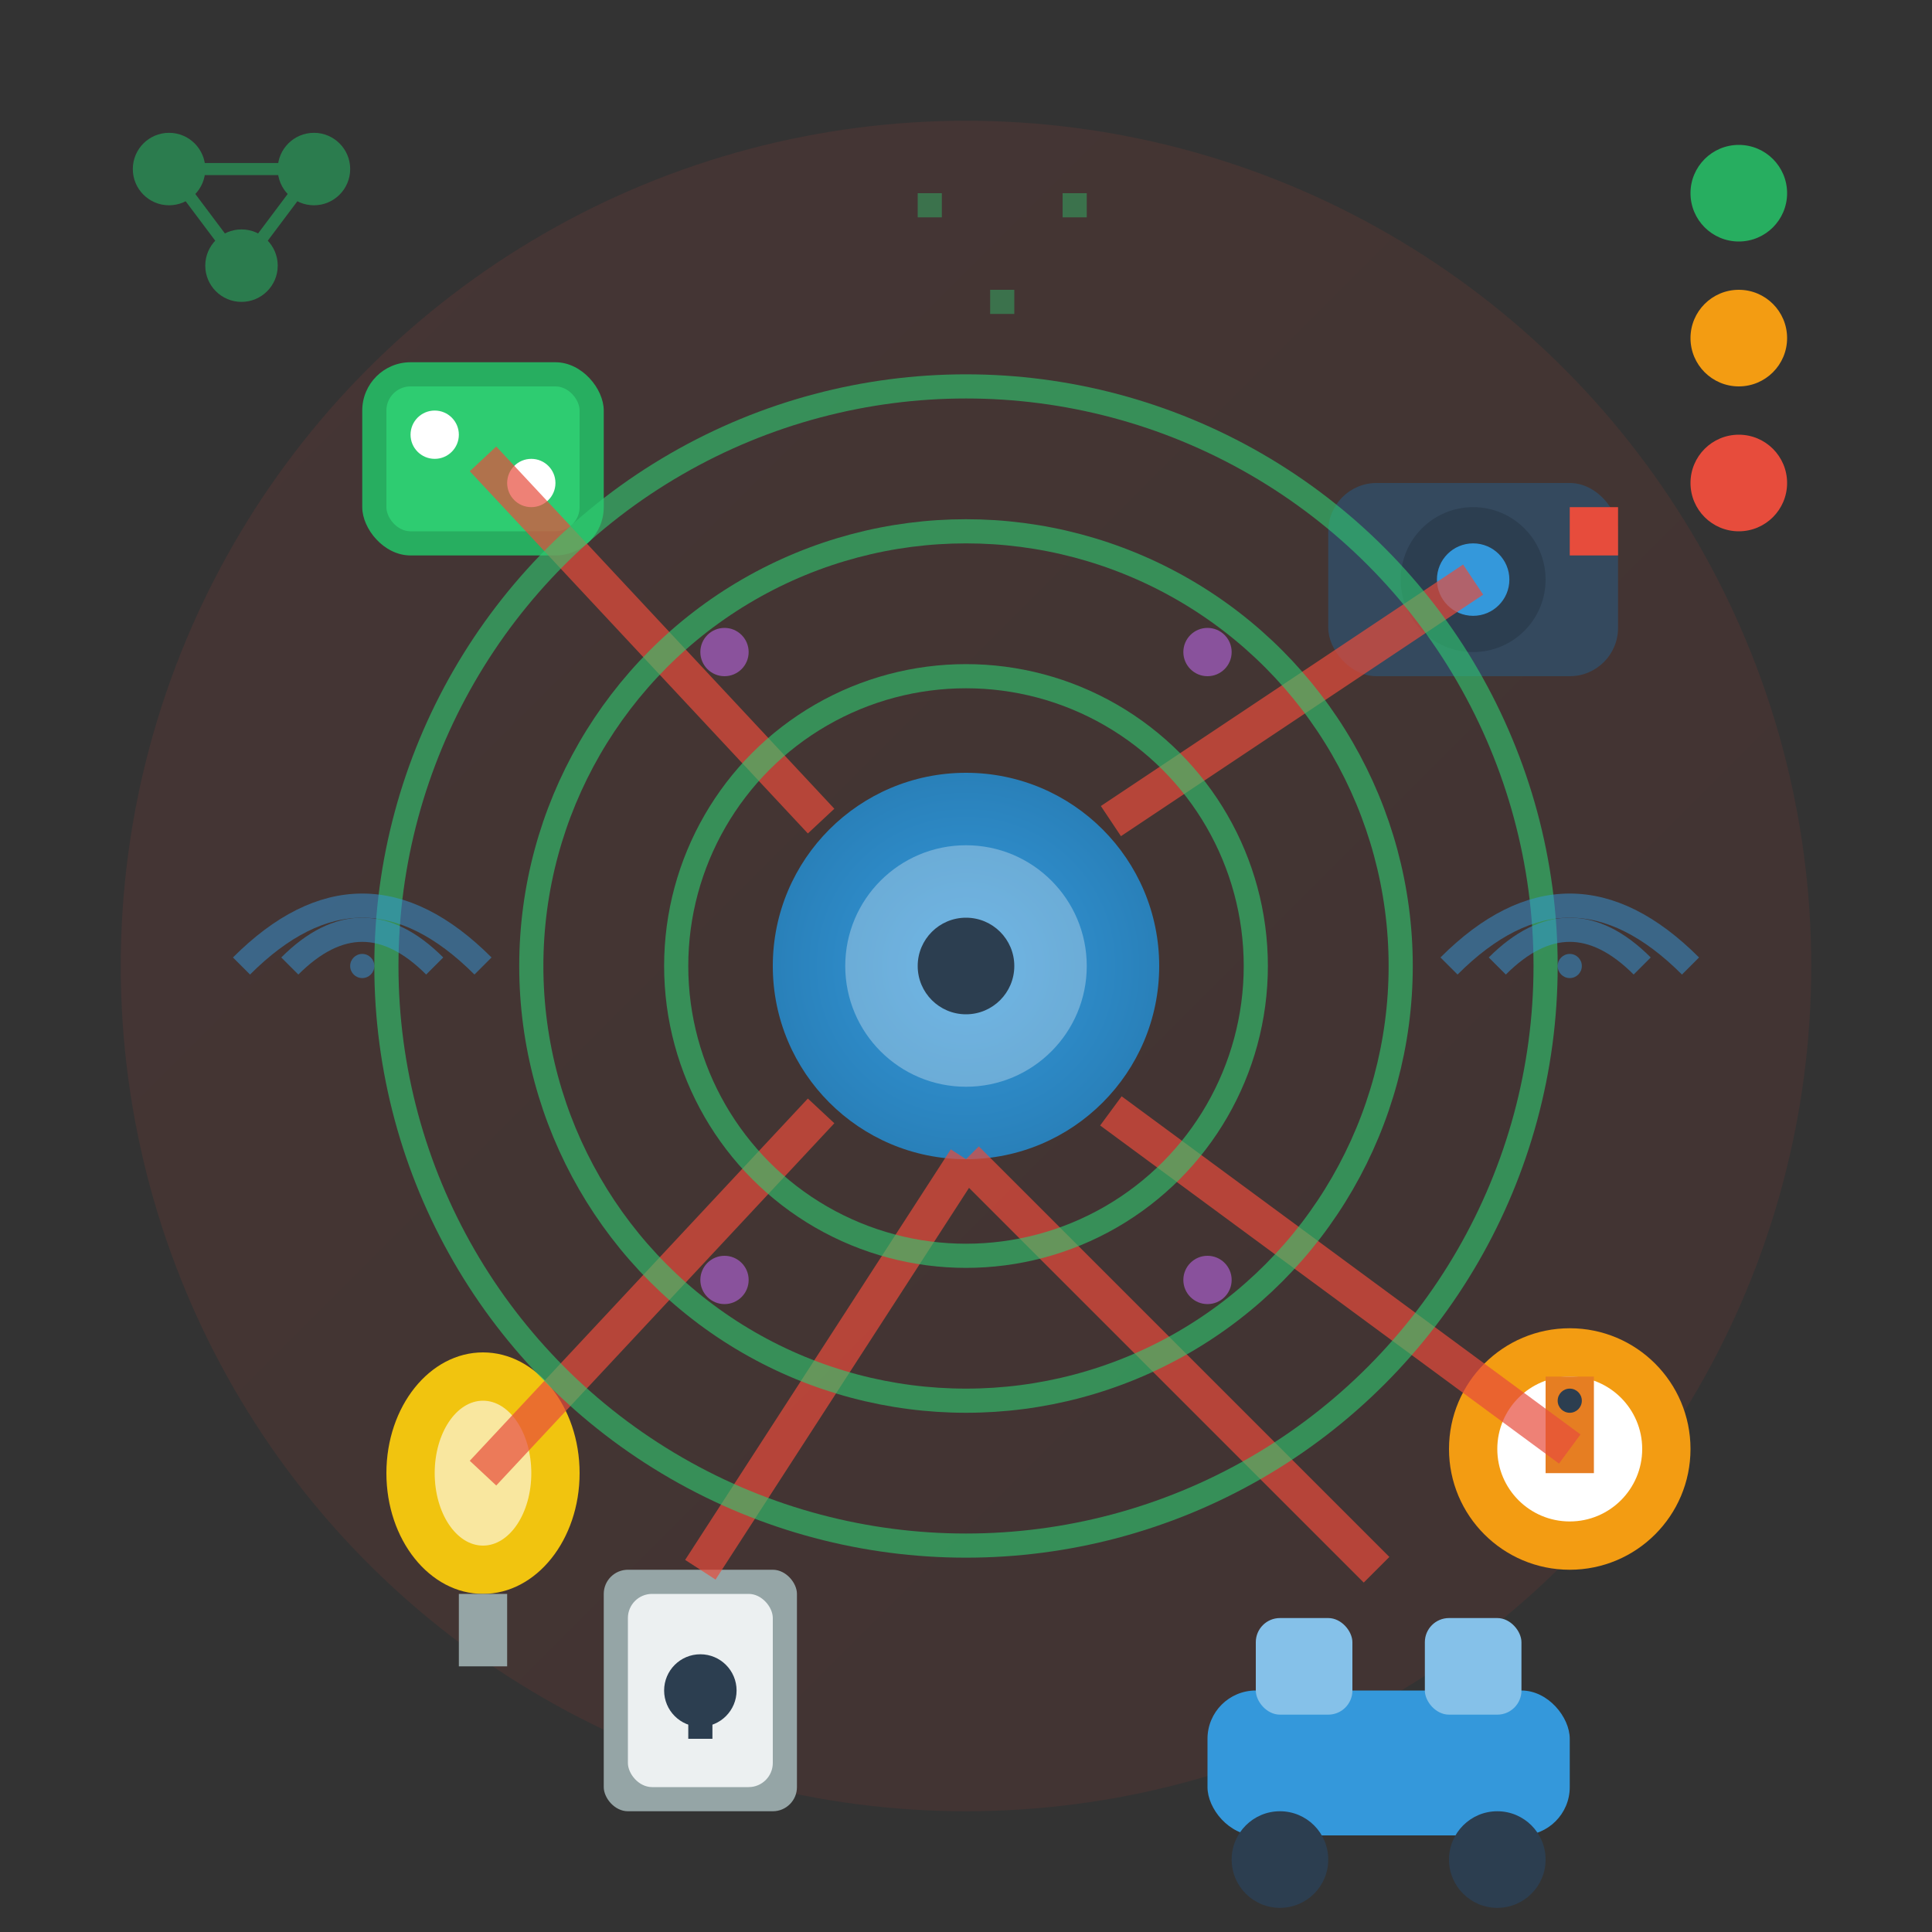 <svg width="80" height="80" viewBox="0 0 80 80" fill="none" xmlns="http://www.w3.org/2000/svg">
  <rect x="0" y="0" width="80" height="80" fill="#333333" stroke="none"/>
  <defs>
    <linearGradient id="iotGradient" x1="0%" y1="0%" x2="100%" y2="100%">
      <stop offset="0%" stop-color="#e74c3c"/>
      <stop offset="100%" stop-color="#c0392b"/>
    </linearGradient>
    <radialGradient id="nodeGradient" cx="50%" cy="50%" r="50%">
      <stop offset="0%" stop-color="#3498db"/>
      <stop offset="100%" stop-color="#2980b9"/>
    </radialGradient>
  </defs>
  
  <!-- Background Circle -->
  <circle cx="40" cy="40" r="35" fill="url(#iotGradient)" opacity="0.1"/>
  
  <!-- Central Hub -->
  <circle cx="40" cy="40" r="8" fill="url(#nodeGradient)"/>
  <circle cx="40" cy="40" r="5" fill="#ffffff" opacity="0.3"/>
  <circle cx="40" cy="40" r="2" fill="#2c3e50"/>
  
  <!-- IoT Devices Around Hub -->
  <!-- Smart Sensor 1 -->
  <g transform="translate(15, 15)">
    <rect x="0" y="0" width="10" height="8" rx="2" fill="#27ae60"/>
    <rect x="1" y="1" width="8" height="6" rx="1" fill="#2ecc71"/>
    <circle cx="3" cy="3" r="1" fill="#ffffff"/>
    <circle cx="7" cy="5" r="1" fill="#ffffff"/>
  </g>
  
  <!-- Smart Camera -->
  <g transform="translate(55, 20)">
    <rect x="0" y="0" width="12" height="8" rx="2" fill="#34495e"/>
    <circle cx="6" cy="4" r="3" fill="#2c3e50"/>
    <circle cx="6" cy="4" r="1.5" fill="#3498db"/>
    <rect x="10" y="1" width="2" height="2" fill="#e74c3c"/>
  </g>
  
  <!-- Smart Thermostat -->
  <g transform="translate(60, 55)">
    <circle cx="5" cy="5" r="5" fill="#f39c12"/>
    <circle cx="5" cy="5" r="3" fill="#ffffff"/>
    <rect x="4" y="2" width="2" height="4" fill="#e67e22"/>
    <circle cx="5" cy="3" r="0.5" fill="#2c3e50"/>
  </g>
  
  <!-- Smart Light -->
  <g transform="translate(15, 55)">
    <ellipse cx="5" cy="6" rx="4" ry="5" fill="#f1c40f"/>
    <ellipse cx="5" cy="6" rx="2" ry="3" fill="#ffffff" opacity="0.6"/>
    <rect x="4" y="11" width="2" height="3" fill="#95a5a6"/>
  </g>
  
  <!-- Smart Door Lock -->
  <g transform="translate(25, 65)">
    <rect x="0" y="0" width="8" height="10" rx="1" fill="#95a5a6"/>
    <rect x="1" y="1" width="6" height="8" rx="1" fill="#ecf0f1"/>
    <circle cx="4" cy="5" r="1.5" fill="#2c3e50"/>
    <rect x="3.5" y="5" width="1" height="2" fill="#2c3e50"/>
  </g>
  
  <!-- Smart Car -->
  <g transform="translate(50, 65)">
    <rect x="0" y="5" width="15" height="6" rx="2" fill="#3498db"/>
    <rect x="2" y="2" width="4" height="4" rx="1" fill="#85C1E9"/>
    <rect x="9" y="2" width="4" height="4" rx="1" fill="#85C1E9"/>
    <circle cx="3" cy="12" r="2" fill="#2c3e50"/>
    <circle cx="12" cy="12" r="2" fill="#2c3e50"/>
  </g>
  
  <!-- Connection Lines -->
  <g stroke="#e74c3c" stroke-width="1.5" fill="none" opacity="0.7">
    <!-- From central hub to devices -->
    <line x1="34" y1="34" x2="20" y2="19"/>
    <line x1="46" y1="34" x2="61" y2="24"/>
    <line x1="46" y1="46" x2="65" y2="60"/>
    <line x1="34" y1="46" x2="20" y2="61"/>
    <line x1="40" y1="48" x2="29" y2="65"/>
    <line x1="40" y1="48" x2="57" y2="65"/>
  </g>
  
  <!-- Signal Waves -->
  <g stroke="#2ecc71" stroke-width="1" fill="none" opacity="0.6">
    <!-- Waves from central hub -->
    <circle cx="40" cy="40" r="12"/>
    <circle cx="40" cy="40" r="18"/>
    <circle cx="40" cy="40" r="24"/>
  </g>
  
  <!-- Data Packets -->
  <g fill="#9b59b6" opacity="0.8">
    <circle cx="30" cy="27" r="1">
      <animateTransform attributeName="transform" type="translate" values="0,0; 10,13; 0,0" dur="3s" repeatCount="indefinite"/>
    </circle>
    <circle cx="50" cy="27" r="1">
      <animateTransform attributeName="transform" type="translate" values="0,0; -10,13; 0,0" dur="3s" begin="1s" repeatCount="indefinite"/>
    </circle>
    <circle cx="50" cy="53" r="1">
      <animateTransform attributeName="transform" type="translate" values="0,0; -10,-13; 0,0" dur="3s" begin="2s" repeatCount="indefinite"/>
    </circle>
    <circle cx="30" cy="53" r="1">
      <animateTransform attributeName="transform" type="translate" values="0,0; 10,-13; 0,0" dur="3s" begin="0.5s" repeatCount="indefinite"/>
    </circle>
  </g>
  
  <!-- WiFi Symbols -->
  <g transform="translate(10, 35)" opacity="0.5">
    <path d="M 0 5 Q 5 0 10 5" stroke="#3498db" stroke-width="1" fill="none"/>
    <path d="M 2 5 Q 5 2 8 5" stroke="#3498db" stroke-width="1" fill="none"/>
    <circle cx="5" cy="5" r="0.5" fill="#3498db"/>
  </g>
  
  <g transform="translate(60, 35)" opacity="0.5">
    <path d="M 0 5 Q 5 0 10 5" stroke="#3498db" stroke-width="1" fill="none"/>
    <path d="M 2 5 Q 5 2 8 5" stroke="#3498db" stroke-width="1" fill="none"/>
    <circle cx="5" cy="5" r="0.5" fill="#3498db"/>
  </g>
  
  <!-- Network Topology Indicator -->
  <g transform="translate(5, 5)" opacity="0.6">
    <circle cx="2" cy="2" r="1.5" fill="#27ae60"/>
    <circle cx="8" cy="2" r="1.5" fill="#27ae60"/>
    <circle cx="5" cy="6" r="1.5" fill="#27ae60"/>
    <line x1="2" y1="2" x2="8" y2="2" stroke="#27ae60" stroke-width="0.5"/>
    <line x1="2" y1="2" x2="5" y2="6" stroke="#27ae60" stroke-width="0.5"/>
    <line x1="8" y1="2" x2="5" y2="6" stroke="#27ae60" stroke-width="0.5"/>
  </g>
  
  <!-- Status Indicators -->
  <circle cx="72" cy="8" r="2" fill="#27ae60"/>
  <circle cx="72" cy="14" r="2" fill="#f39c12"/>
  <circle cx="72" cy="20" r="2" fill="#e74c3c"/>
  
  <!-- Data Stream -->
  <g opacity="0.4">
    <rect x="38" y="8" width="1" height="1" fill="#2ecc71">
      <animateTransform attributeName="transform" type="translate" values="0,0; 0,24; 0,0" dur="2s" repeatCount="indefinite"/>
    </rect>
    <rect x="41" y="12" width="1" height="1" fill="#2ecc71">
      <animateTransform attributeName="transform" type="translate" values="0,0; 0,16; 0,0" dur="2s" begin="0.5s" repeatCount="indefinite"/>
    </rect>
    <rect x="44" y="8" width="1" height="1" fill="#2ecc71">
      <animateTransform attributeName="transform" type="translate" values="0,0; 0,24; 0,0" dur="2s" begin="1s" repeatCount="indefinite"/>
    </rect>
  </g>
</svg>
